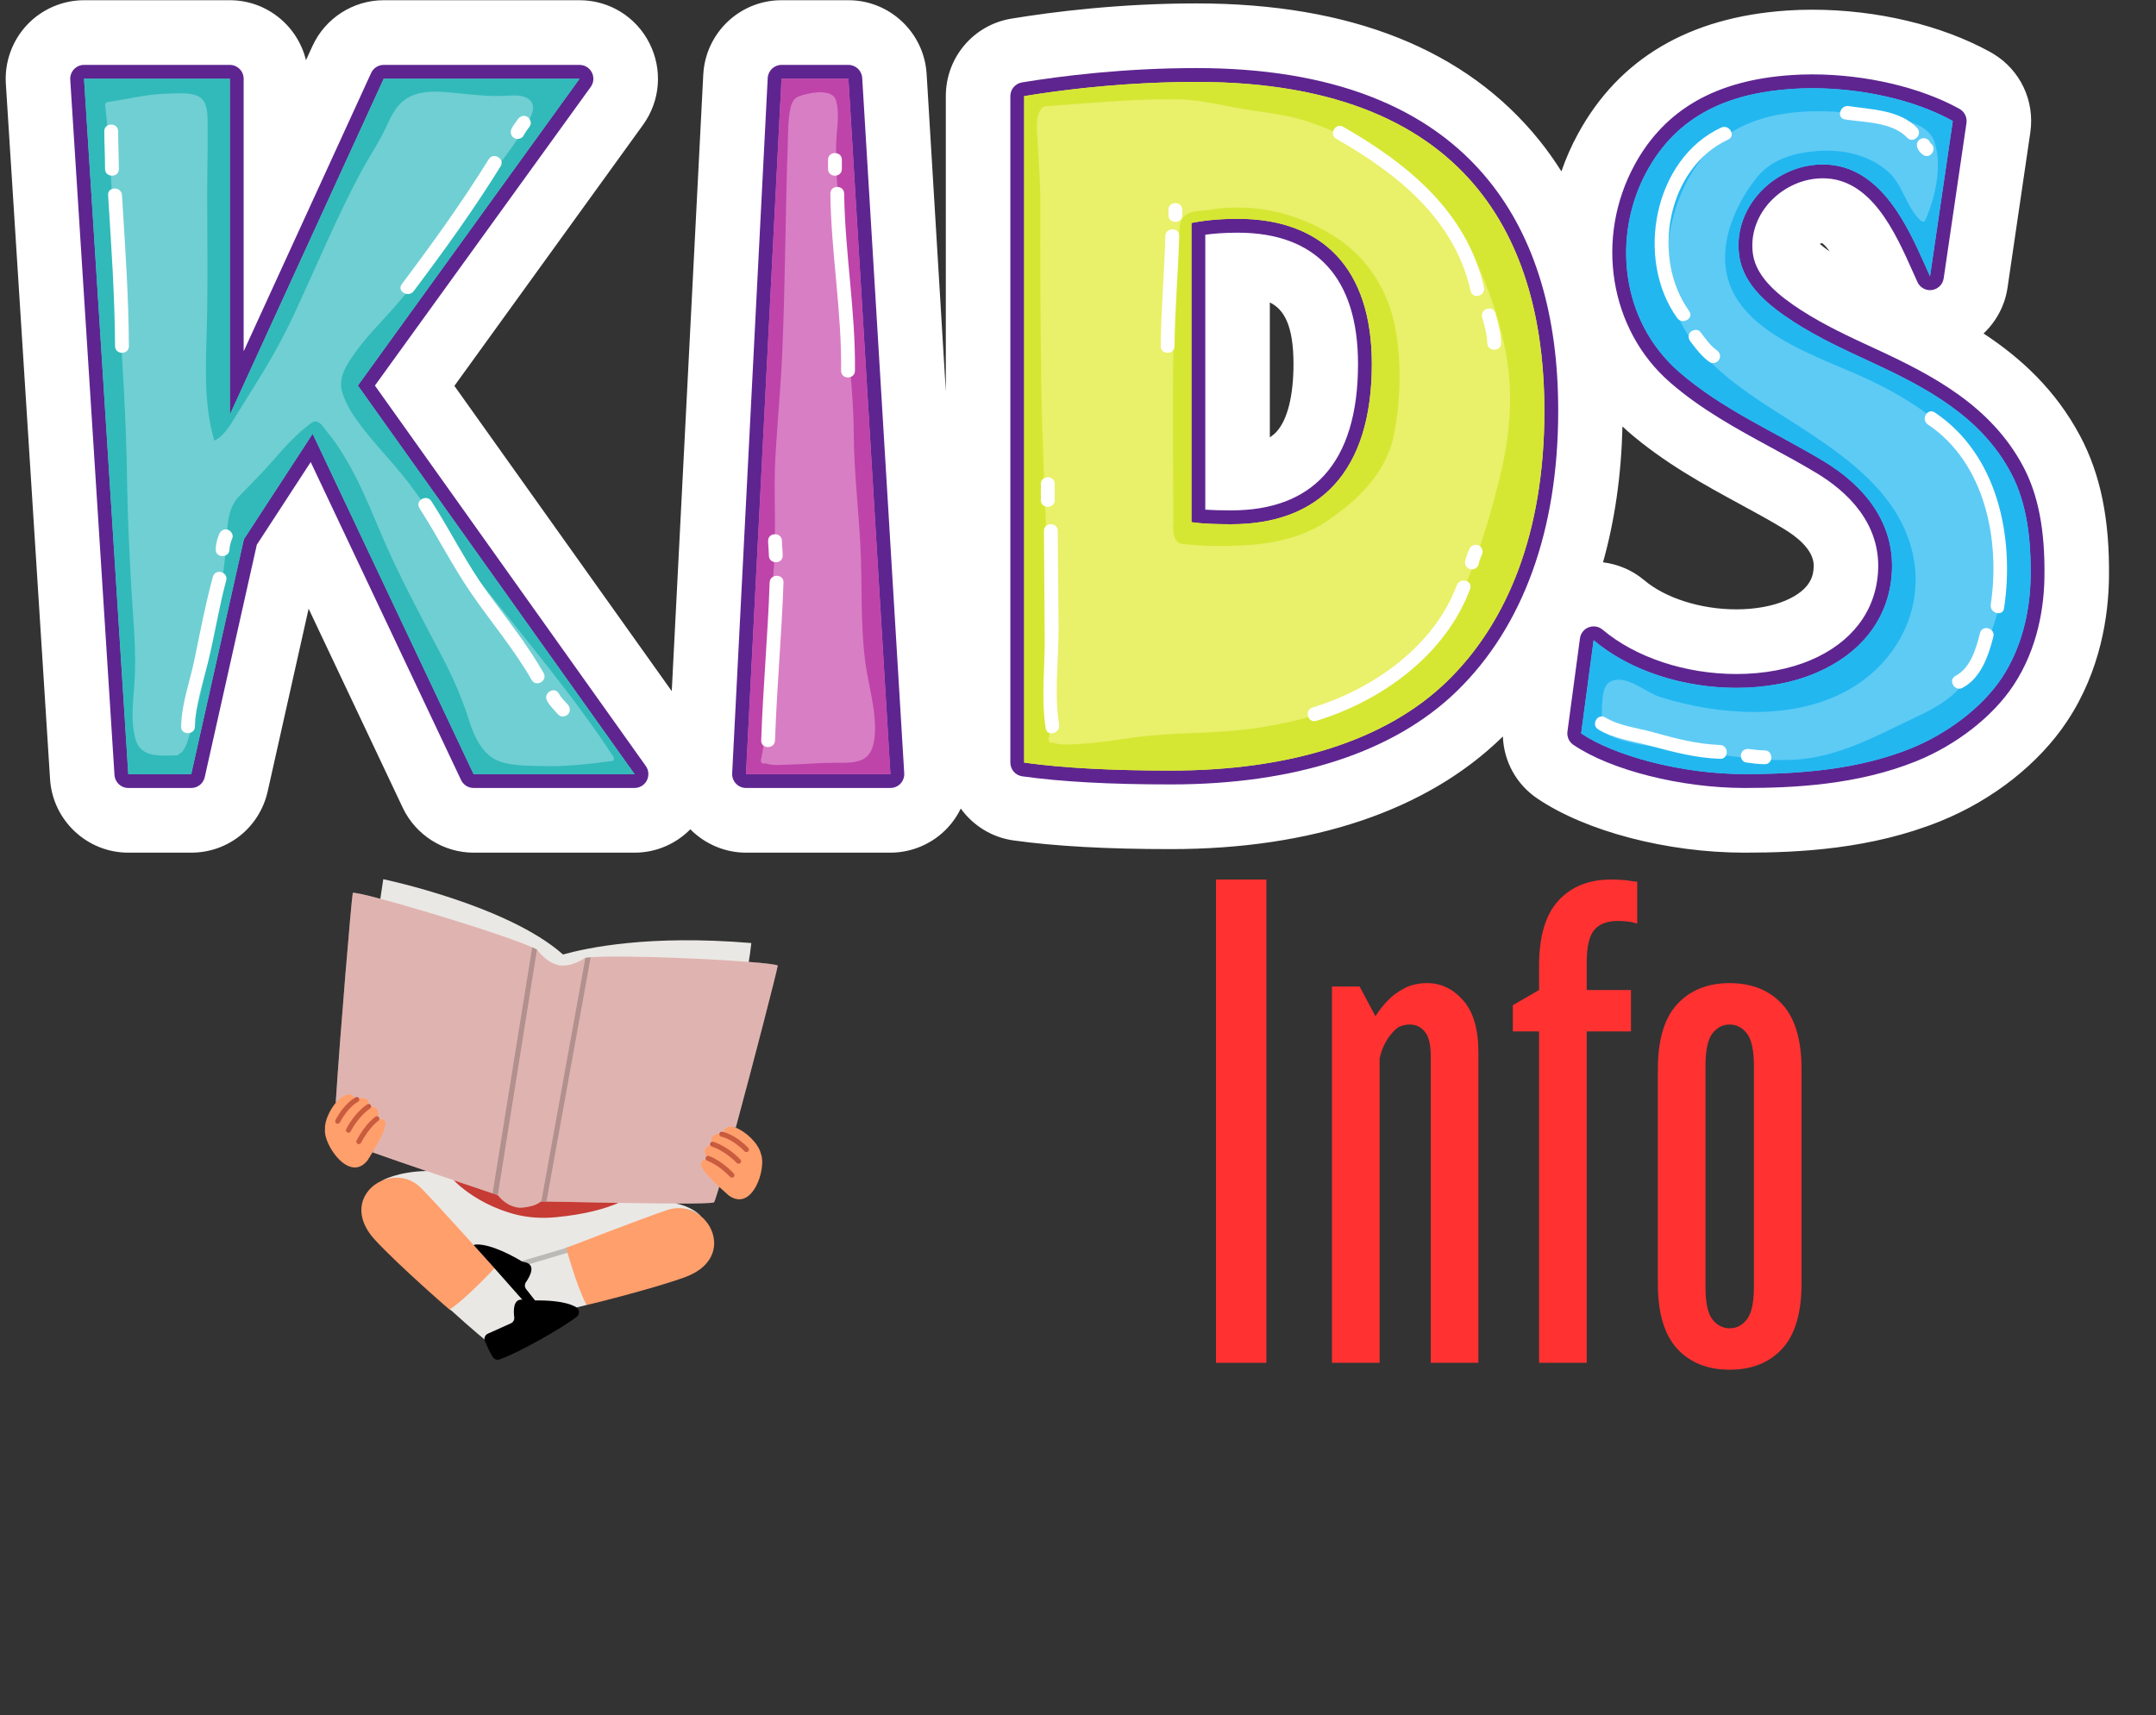 <svg xmlns="http://www.w3.org/2000/svg" xmlns:xlink="http://www.w3.org/1999/xlink" width="411" viewBox="0 0 308.25 245.25" height="327" preserveAspectRatio="xMidYMid meet"><rect x="0" y="0" width="308.25" height="245.25" fill="#333333" stroke="none"/><defs><g></g><clipPath id="a85518e22a"><path d="M 0.098 0 L 302 0 L 302 121.879 L 0.098 121.879 Z M 0.098 0 " clip-rule="nonzero"></path></clipPath><clipPath id="d5b9289955"><path d="M 46.172 155 L 109 155 L 109 189 L 46.172 189 Z M 46.172 155 " clip-rule="nonzero"></path></clipPath><clipPath id="bf0395e168"><path d="M 48 125.723 L 111.223 125.723 L 111.223 193 L 48 193 Z M 48 125.723 " clip-rule="nonzero"></path></clipPath><clipPath id="69be0fb4d3"><path d="M 67 177 L 83 177 L 83 194.512 L 67 194.512 Z M 67 177 " clip-rule="nonzero"></path></clipPath><clipPath id="1216295afc"><path d="M 48 127 L 111.223 127 L 111.223 173 L 48 173 Z M 48 127 " clip-rule="nonzero"></path></clipPath></defs><g clip-path="url(#a85518e22a)"><path fill="#ffffff" d="M 181.551 43.25 C 183.617 44.254 184.934 46.613 184.934 52.059 C 184.934 56.59 184.074 60.023 182.512 61.734 C 182.238 62.035 181.918 62.301 181.551 62.531 L 181.551 43.25 M 231.969 60.98 C 232.211 61.207 232.457 61.438 232.707 61.66 C 237.91 66.188 243.691 69.332 248.793 72.105 C 250.875 73.238 253.027 74.406 254.984 75.594 C 259.48 78.309 259.34 80.488 259.301 81.207 C 259.246 82.039 259.109 84.246 255.289 85.875 C 253.391 86.688 250.895 87.137 248.258 87.137 C 243.168 87.137 238.113 85.535 235.07 82.961 C 233.395 81.551 231.34 80.672 229.188 80.41 C 230.871 74.438 231.805 67.934 231.969 60.98 M 260.496 34.758 C 260.836 34.977 261.211 35.41 261.598 35.965 C 260.957 35.516 260.5 35.156 260.184 34.883 C 260.301 34.816 260.414 34.777 260.496 34.758 M 7.156 111.41 C 7.527 117.309 12.441 121.93 18.34 121.93 L 27.34 121.93 C 32.621 121.93 37.113 118.32 38.273 113.156 L 44.125 87.043 L 57.582 115.504 C 59.426 119.406 63.402 121.93 67.711 121.93 L 90.723 121.93 C 93.781 121.93 96.625 120.695 98.699 118.586 C 100.789 120.707 103.676 121.93 106.656 121.93 L 127.305 121.93 C 130.383 121.93 133.355 120.641 135.465 118.395 C 136.242 117.57 136.875 116.633 137.367 115.625 C 139.109 118.031 141.781 119.742 144.883 120.176 C 150.883 121.012 158.246 121.422 167.395 121.422 C 187.629 121.422 203.992 115.906 214.719 105.461 L 214.871 105.309 C 215 108.855 216.777 112.145 219.789 114.18 C 226.738 118.887 238.371 121.93 249.422 121.93 C 257.277 121.93 267.559 121.418 277.422 117.43 C 284.922 114.398 291.523 109.195 295.527 103.156 C 300.359 95.887 301.453 87.977 301.527 82.625 C 301.641 74.285 300.324 67.832 297.391 62.324 C 293.895 55.762 288.934 51.191 283.594 47.688 C 285.402 45.984 286.652 43.695 287.023 41.137 L 290.281 18.938 C 290.938 14.441 288.867 10.039 284.992 7.695 C 284.844 7.605 284.699 7.52 284.551 7.438 C 277.574 3.586 268.301 1.387 259.086 1.387 C 257.863 1.387 256.645 1.426 255.469 1.508 C 241.531 2.453 231.496 8.363 225.637 19.082 C 224.672 20.84 223.879 22.656 223.238 24.508 C 222.266 22.965 221.219 21.48 220.082 20.07 C 209.613 7.074 193.113 0.488 171.055 0.488 C 160.16 0.488 150.668 1.668 144.625 2.66 C 139.18 3.551 135.227 8.215 135.227 13.742 L 135.227 55.984 L 132.484 10.586 C 132.129 4.668 127.219 0.031 121.301 0.031 L 111.734 0.031 C 105.766 0.031 100.852 4.715 100.547 10.691 L 96.043 98.832 L 64.965 55.18 L 91.938 17.852 C 94.418 14.418 94.766 9.934 92.84 6.156 C 90.918 2.379 87.094 0.031 82.859 0.031 L 54.859 0.031 C 50.492 0.031 46.496 2.602 44.676 6.578 L 43.746 8.605 C 42.555 3.691 38.125 0.031 32.859 0.031 L 12.016 0.031 C 8.934 0.031 5.957 1.324 3.848 3.578 C 1.738 5.832 0.637 8.895 0.836 11.98 L 7.156 111.41 " fill-opacity="1" fill-rule="nonzero"></path></g><path fill="#70cfd3" d="M 67.711 111.688 C 67.324 111.688 66.98 111.465 66.816 111.117 L 44.562 64.051 L 35.793 77.504 L 28.309 110.914 C 28.207 111.367 27.805 111.688 27.34 111.688 L 18.34 111.688 C 17.816 111.688 17.383 111.281 17.352 110.758 L 11.031 11.328 C 11.016 11.055 11.109 10.785 11.297 10.586 C 11.484 10.387 11.742 10.273 12.016 10.273 L 32.859 10.273 C 33.406 10.273 33.848 10.715 33.848 11.262 L 33.848 54.773 L 53.961 10.848 C 54.121 10.5 54.473 10.273 54.859 10.273 L 82.859 10.273 C 83.234 10.273 83.574 10.48 83.742 10.812 C 83.91 11.145 83.879 11.543 83.66 11.844 L 52.387 55.137 L 91.531 110.121 C 91.746 110.422 91.773 110.82 91.605 111.152 C 91.434 111.48 91.094 111.688 90.723 111.688 L 67.711 111.688 " fill-opacity="1" fill-rule="nonzero"></path><path fill="#5e2590" d="M 82.859 9.281 L 54.859 9.281 C 54.086 9.281 53.383 9.73 53.062 10.434 L 34.836 50.238 L 34.836 11.262 C 34.836 10.168 33.949 9.281 32.859 9.281 L 12.016 9.281 C 11.473 9.281 10.949 9.508 10.574 9.906 C 10.203 10.309 10.008 10.844 10.043 11.391 L 16.367 110.82 C 16.434 111.863 17.293 112.68 18.34 112.68 L 27.34 112.68 C 28.266 112.68 29.07 112.035 29.273 111.129 L 36.719 77.895 L 44.422 66.074 L 65.922 111.547 C 66.25 112.234 66.945 112.68 67.711 112.68 L 90.723 112.68 C 91.465 112.68 92.145 112.262 92.48 111.605 C 92.82 110.941 92.766 110.148 92.336 109.543 L 53.602 55.137 L 84.461 12.426 C 84.898 11.82 84.961 11.027 84.621 10.363 C 84.285 9.699 83.605 9.281 82.859 9.281 M 82.859 11.262 L 51.164 55.133 L 90.723 110.695 L 67.711 110.695 L 44.699 62.027 L 34.867 77.113 L 27.34 110.695 L 18.34 110.695 L 12.016 11.262 L 32.859 11.262 L 32.859 59.309 L 54.859 11.262 L 82.859 11.262 " fill-opacity="1" fill-rule="nonzero"></path><path fill="#31bab9" d="M 90.723 110.695 L 67.711 110.695 L 44.699 62.027 L 34.867 77.113 L 27.34 110.695 L 18.34 110.695 L 12.016 11.262 L 32.859 11.262 L 32.859 59.309 L 54.859 11.262 L 82.859 11.262 L 51.164 55.133 L 90.723 110.695 M 45.098 60.266 C 45.809 60.266 46.348 61.262 46.844 61.852 C 47.805 62.992 48.617 64.258 49.383 65.531 C 51.898 69.695 53.539 74.305 55.535 78.719 C 57.934 84.031 60.738 89.152 63.422 94.32 C 64.855 97.082 66.012 99.766 66.965 102.723 C 67.59 104.688 68.359 106.723 69.984 108.07 C 71.785 109.57 74.93 109.461 77.117 109.543 C 77.578 109.562 78.035 109.57 78.492 109.57 C 81.512 109.57 84.531 109.227 87.508 108.82 C 87.746 108.789 87.855 108.453 87.734 108.27 C 81.688 99.004 74.434 90.637 67.648 81.93 C 64.371 77.723 61.574 73.18 58.352 68.957 C 56.137 66.059 53.516 63.496 51.352 60.551 C 50.348 59.184 49.418 57.711 48.926 56.074 C 48.246 53.832 49.828 51.727 51.09 50.004 C 52.57 47.973 54.379 46.188 56.039 44.309 C 57.953 42.145 59.789 39.891 61.555 37.605 C 63.066 35.645 64.441 33.598 65.664 31.441 C 67.145 28.828 69.031 26.488 70.883 24.129 C 72.375 22.227 73.812 20.289 75.055 18.211 C 75.547 17.387 76.691 15.641 76 14.613 C 75.457 13.809 74.469 13.648 73.496 13.648 C 73.027 13.648 72.562 13.688 72.156 13.707 C 71.793 13.723 71.434 13.73 71.074 13.73 C 68.668 13.73 66.32 13.387 63.902 13.184 C 63.336 13.137 62.762 13.102 62.203 13.102 C 60.164 13.102 58.238 13.535 56.852 15.246 C 55.973 16.336 55.445 17.715 54.82 18.957 C 53.934 20.715 52.832 22.371 51.883 24.102 C 48.16 30.922 45.227 38.141 41.938 45.172 C 40.285 48.703 38.359 52.066 36.285 55.352 C 35.438 56.695 34.605 58.039 33.785 59.391 C 33.008 60.672 32.059 62.328 30.641 63.012 C 29.09 57.754 29.43 52.16 29.574 46.742 C 29.738 40.402 29.621 34.051 29.621 27.715 C 29.621 24.598 29.727 21.477 29.684 18.359 C 29.664 17.098 29.844 14.988 28.762 14.039 C 28.086 13.453 26.871 13.34 25.762 13.34 C 25.129 13.34 24.535 13.375 24.09 13.383 C 21.137 13.414 18.215 14.188 15.305 14.609 C 15.156 14.633 15.012 14.824 15.027 14.973 C 16.062 23.895 16.09 32.895 16.789 41.84 C 17.504 51.047 18.055 60.195 18.184 69.426 C 18.25 74.051 18.484 78.668 18.727 83.281 C 18.957 87.633 19.449 92.078 19.289 96.434 C 19.176 99.488 18.551 102.621 19.352 105.633 C 19.918 107.754 21.68 108.051 23.5 108.051 C 24.102 108.051 24.715 108.02 25.289 108.008 C 25.449 108.004 25.555 107.918 25.609 107.805 C 26.496 107.508 26.965 105.496 27.168 104.887 C 28.098 102.074 28.703 99.141 29.32 96.246 C 30.59 90.273 31.812 84.219 32.32 78.125 C 32.52 75.758 32.379 72.848 34.129 71.031 C 35.805 69.293 37.488 67.637 39.086 65.797 C 40.742 63.875 42.469 61.988 44.52 60.477 C 44.723 60.328 44.914 60.266 45.098 60.266 " fill-opacity="1" fill-rule="nonzero"></path><path fill="#442d81" d="M 90.723 110.695 L 67.711 110.695 L 44.699 62.027 L 34.867 77.113 L 27.34 110.695 L 18.34 110.695 L 27.34 110.695 L 34.867 77.113 L 44.699 62.027 L 67.711 110.695 L 90.723 110.695 M 32.859 59.309 L 32.859 11.262 L 12.016 11.262 L 32.859 11.262 L 32.859 59.309 M 32.859 59.309 L 54.859 11.262 L 82.859 11.262 L 54.859 11.262 L 32.859 59.309 " fill-opacity="1" fill-rule="nonzero"></path><path fill="#ffffff" d="M 18.426 49.492 C 18.391 42.285 17.887 35.102 17.438 27.91 C 17.359 26.641 15.379 26.633 15.457 27.91 C 15.906 35.102 16.41 42.285 16.449 49.492 C 16.453 50.77 18.43 50.773 18.426 49.492 " fill-opacity="1" fill-rule="nonzero"></path><path fill="#ffffff" d="M 16.996 24.164 C 16.988 22.367 16.895 20.57 16.887 18.773 C 16.883 17.496 14.906 17.492 14.91 18.773 C 14.918 20.57 15.016 22.367 15.02 24.164 C 15.023 25.441 17.004 25.445 16.996 24.164 " fill-opacity="1" fill-rule="nonzero"></path><path fill="#ffffff" d="M 59.152 41.625 C 63.512 35.828 67.75 29.957 71.57 23.785 C 72.242 22.699 70.527 21.703 69.863 22.785 C 66.043 28.957 61.805 34.828 57.449 40.625 C 56.68 41.645 58.395 42.633 59.152 41.625 " fill-opacity="1" fill-rule="nonzero"></path><path fill="#ffffff" d="M 74.859 19.383 C 75.109 18.91 75.426 18.488 75.742 18.059 C 76.066 17.625 75.812 16.957 75.387 16.703 C 74.883 16.406 74.355 16.629 74.035 17.059 C 73.715 17.484 73.402 17.91 73.152 18.379 C 72.906 18.859 73.027 19.453 73.508 19.734 C 73.957 20 74.613 19.859 74.859 19.383 " fill-opacity="1" fill-rule="nonzero"></path><path fill="#ffffff" d="M 27.871 103.891 C 27.941 100.781 28.961 97.852 29.703 94.863 C 30.68 90.934 31.281 86.93 32.34 83.012 C 32.676 81.773 30.766 81.25 30.434 82.484 C 29.371 86.402 28.617 90.363 27.797 94.336 C 27.129 97.555 25.969 100.566 25.895 103.891 C 25.867 105.168 27.844 105.164 27.871 103.891 " fill-opacity="1" fill-rule="nonzero"></path><path fill="#ffffff" d="M 32.812 78.559 C 32.828 78 33.016 77.473 33.219 76.953 C 33.414 76.453 33.008 75.867 32.527 75.734 C 31.969 75.582 31.512 75.926 31.316 76.426 C 31.043 77.117 30.855 77.82 30.84 78.559 C 30.805 79.84 32.785 79.84 32.812 78.559 " fill-opacity="1" fill-rule="nonzero"></path><path fill="#ffffff" d="M 59.973 72.676 C 62.535 76.648 64.656 80.887 67.336 84.789 C 70.203 88.973 73.48 92.812 76.012 97.23 C 76.645 98.34 78.355 97.34 77.719 96.23 C 75.418 92.219 72.562 88.613 69.832 84.898 C 66.758 80.711 64.488 76.031 61.68 71.676 C 60.992 70.605 59.281 71.598 59.973 72.676 " fill-opacity="1" fill-rule="nonzero"></path><path fill="#ffffff" d="M 78.211 100.203 C 78.609 100.957 79.246 101.527 79.789 102.164 C 80.141 102.578 80.832 102.523 81.188 102.164 C 81.594 101.762 81.535 101.176 81.188 100.766 C 80.754 100.254 80.234 99.805 79.918 99.203 C 79.32 98.074 77.613 99.074 78.211 100.203 " fill-opacity="1" fill-rule="nonzero"></path><path fill="#d87ec5" d="M 106.656 111.688 C 106.387 111.688 106.125 111.574 105.938 111.379 C 105.754 111.18 105.656 110.918 105.672 110.645 L 110.746 11.211 C 110.773 10.688 111.207 10.273 111.734 10.273 L 121.301 10.273 C 121.824 10.273 122.258 10.68 122.289 11.203 L 128.293 110.633 C 128.309 110.906 128.215 111.176 128.023 111.375 C 127.84 111.574 127.578 111.688 127.305 111.688 L 106.656 111.688 " fill-opacity="1" fill-rule="nonzero"></path><path fill="#5e2590" d="M 121.301 9.281 L 111.734 9.281 C 110.684 9.281 109.816 10.109 109.762 11.16 L 104.68 110.598 C 104.656 111.137 104.852 111.668 105.223 112.059 C 105.598 112.453 106.117 112.68 106.656 112.68 L 127.305 112.68 C 127.852 112.68 128.371 112.453 128.746 112.055 C 129.121 111.656 129.312 111.121 129.281 110.578 L 123.273 11.145 C 123.211 10.098 122.348 9.281 121.301 9.281 M 121.301 11.262 L 127.305 110.695 L 106.656 110.695 L 111.734 11.262 L 121.301 11.262 " fill-opacity="1" fill-rule="nonzero"></path><path fill="#be44a9" d="M 127.305 110.695 L 106.656 110.695 L 111.734 11.262 L 121.301 11.262 L 127.305 110.695 M 109.395 109.145 C 109.934 109.34 110.559 109.391 111.172 109.391 C 111.695 109.391 112.207 109.352 112.656 109.344 C 114.871 109.293 117.055 109.078 119.273 109.078 C 119.387 109.078 119.5 109.078 119.613 109.082 C 119.785 109.082 119.957 109.082 120.129 109.082 C 122.918 109.082 124.648 108.754 125.023 105.57 C 125.379 102.566 124.531 99.395 124 96.461 C 123.027 91.117 123.258 85.523 123.098 80.109 C 122.918 73.98 122.078 67.895 122.059 61.758 C 122.035 55.641 121.07 49.613 120.887 43.516 C 120.805 40.621 120.855 37.73 120.52 34.848 C 120.168 31.785 119.816 28.75 119.652 25.672 C 119.539 23.531 119.457 21.375 119.629 19.234 C 119.754 17.641 119.973 15.918 119.527 14.359 C 119.277 13.48 118.332 13.199 117.281 13.199 C 116.137 13.199 114.867 13.527 114.223 13.777 C 113.492 14.062 113.184 14.715 113.023 15.438 C 112.633 17.188 112.68 19.098 112.621 20.883 C 112.281 30.746 112.27 40.602 111.84 50.469 C 111.625 55.371 111.16 60.234 110.871 65.129 C 110.574 70.23 110.992 75.352 110.68 80.465 C 110.387 85.223 109.957 89.969 109.82 94.734 C 109.691 99.312 109.754 103.918 108.855 108.43 C 108.801 108.516 108.781 108.621 108.801 108.723 L 108.801 108.742 C 108.742 109.027 108.973 109.207 109.191 109.207 C 109.266 109.207 109.336 109.191 109.395 109.145 " fill-opacity="1" fill-rule="nonzero"></path><path fill="#572691" d="M 127.305 110.695 L 106.656 110.695 L 127.305 110.695 M 127.305 110.695 L 121.301 11.262 L 111.734 11.262 L 106.656 110.695 L 111.734 11.262 L 121.301 11.262 L 127.305 110.695 " fill-opacity="1" fill-rule="nonzero"></path><path fill="#ffffff" d="M 110.809 105.871 C 111.062 98.34 111.758 90.832 112.02 83.297 C 112.062 82.02 110.082 82.02 110.039 83.297 C 109.781 90.832 109.086 98.34 108.832 105.871 C 108.785 107.148 110.766 107.145 110.809 105.871 " fill-opacity="1" fill-rule="nonzero"></path><path fill="#ffffff" d="M 111.906 79.441 C 111.898 78.742 111.805 78.051 111.797 77.352 C 111.785 76.074 109.809 76.074 109.82 77.352 C 109.828 78.051 109.922 78.742 109.93 79.441 C 109.945 80.723 111.922 80.723 111.906 79.441 " fill-opacity="1" fill-rule="nonzero"></path><path fill="#ffffff" d="M 122.234 53.016 C 122.336 44.539 120.805 36.164 120.695 27.691 C 120.68 26.414 118.703 26.41 118.719 27.691 C 118.824 36.164 120.359 44.539 120.254 53.016 C 120.238 54.293 122.219 54.293 122.234 53.016 " fill-opacity="1" fill-rule="nonzero"></path><path fill="#ffffff" d="M 120.363 24.164 C 120.363 23.727 120.363 23.285 120.363 22.848 C 120.363 21.57 118.387 21.57 118.387 22.848 C 118.387 23.285 118.387 23.727 118.387 24.164 C 118.387 25.441 120.363 25.441 120.363 24.164 " fill-opacity="1" fill-rule="nonzero"></path><path fill="#e9f069" d="M 171.332 73.793 C 172.508 73.91 174.055 73.973 175.855 73.973 L 176.043 73.977 C 188.543 73.977 195.145 66.398 195.145 52.059 C 195.145 39.121 188.859 32.281 176.957 32.281 C 174.543 32.281 172.652 32.488 171.332 32.703 L 171.332 73.793 M 167.395 111.18 C 158.723 111.18 151.82 110.805 146.297 110.035 C 145.805 109.965 145.445 109.547 145.445 109.051 L 145.445 13.742 C 145.445 13.258 145.793 12.844 146.273 12.766 C 151.941 11.836 160.844 10.727 171.055 10.727 C 212.988 10.727 221.793 36.801 221.793 58.676 L 221.793 58.801 C 221.793 75.496 216.883 89.09 207.602 98.117 C 198.82 106.664 184.918 111.18 167.395 111.18 " fill-opacity="1" fill-rule="nonzero"></path><path fill="#5e2590" d="M 172.324 33.562 C 173.52 33.402 175.07 33.273 176.957 33.273 C 188.211 33.273 194.16 39.766 194.16 52.059 C 194.16 59.102 192.531 64.457 189.324 67.973 C 186.297 71.297 181.824 72.984 176.043 72.984 L 175.867 72.984 C 174.516 72.984 173.32 72.949 172.324 72.883 L 172.324 33.562 M 171.055 9.734 C 160.777 9.734 151.816 10.852 146.113 11.785 C 145.156 11.945 144.453 12.773 144.453 13.742 L 144.453 109.051 C 144.453 110.039 145.18 110.879 146.156 111.012 C 151.727 111.793 158.672 112.172 167.395 112.172 C 185.184 112.172 199.324 107.559 208.293 98.828 C 217.773 89.609 222.781 75.77 222.781 58.801 L 222.781 58.676 C 222.781 45.051 219.461 34.016 212.902 25.883 C 204.273 15.168 190.191 9.734 171.055 9.734 M 176.043 74.965 C 188.566 74.965 196.137 67.523 196.137 52.059 C 196.137 38.363 189.082 31.289 176.957 31.289 C 174.016 31.289 171.812 31.586 170.344 31.879 L 170.344 74.672 C 171.812 74.891 173.871 74.965 175.855 74.965 L 176.043 74.965 M 171.055 11.715 C 212.219 11.715 220.805 37.156 220.805 58.676 L 220.805 58.801 C 220.805 76.398 215.371 89.18 206.914 97.406 C 198.203 105.887 184.438 110.191 167.395 110.191 C 158.805 110.191 151.863 109.812 146.43 109.051 L 146.43 13.742 C 153.375 12.602 161.961 11.715 171.055 11.715 " fill-opacity="1" fill-rule="nonzero"></path><path fill="#d5e733" d="M 174.645 78.07 C 174.172 78.07 173.695 78.062 173.227 78.055 C 171.859 78.035 170.492 77.93 169.129 77.797 C 167.895 77.676 167.746 76.434 167.711 75.211 L 167.758 75.039 C 167.754 62.824 167.441 50.562 168.234 38.367 C 168.324 36.984 168.438 35.602 168.566 34.219 C 168.672 33.078 168.438 31.578 169.465 30.781 C 170.402 30.062 171.859 30.207 172.961 30.008 C 174.309 29.762 175.672 29.684 177.047 29.68 C 177.062 29.68 177.082 29.68 177.098 29.68 C 181.949 29.68 186.781 31.227 190.848 33.84 C 195.449 36.797 198.391 41.371 199.441 46.703 C 200.41 51.613 200.27 57.348 199.27 62.242 C 198.164 67.66 194.148 71.523 189.719 74.508 C 185.273 77.508 179.887 78.07 174.645 78.07 M 174.945 74.957 C 175.25 74.965 175.555 74.965 175.855 74.965 C 175.918 74.965 175.977 74.965 176.043 74.965 C 181.84 74.965 186.574 73.371 189.988 70.125 C 190 70.109 190.016 70.102 190.027 70.09 C 190.027 70.086 190.031 70.086 190.031 70.082 C 190.055 70.059 190.082 70.035 190.109 70.012 C 190.117 70 190.129 69.988 190.141 69.98 C 193.828 66.379 195.934 60.809 196.121 53.184 C 196.133 52.812 196.137 52.438 196.137 52.059 C 196.137 38.363 189.082 31.289 176.957 31.289 C 174.016 31.289 171.812 31.586 170.344 31.879 L 170.344 74.672 C 171.59 74.859 173.258 74.938 174.945 74.957 " fill-opacity="1" fill-rule="nonzero"></path><path fill="#5d2c59" d="M 174.945 74.957 C 173.258 74.938 171.59 74.859 170.344 74.672 L 170.344 31.879 C 171.812 31.586 174.016 31.289 176.957 31.289 C 189.082 31.289 196.137 38.363 196.137 52.059 C 196.137 38.363 189.082 31.289 176.957 31.289 C 174.016 31.289 171.812 31.586 170.344 31.879 L 170.344 74.672 C 171.59 74.859 173.258 74.938 174.945 74.957 M 189.988 70.125 C 190 70.113 190.016 70.102 190.027 70.09 C 190.016 70.102 190 70.109 189.988 70.125 M 190.031 70.082 C 190.055 70.059 190.082 70.035 190.109 70.012 C 190.082 70.035 190.055 70.059 190.031 70.082 M 190.141 69.98 C 193.824 66.379 195.934 60.809 196.121 53.184 C 195.934 60.809 193.828 66.379 190.141 69.98 " fill-opacity="1" fill-rule="nonzero"></path><path fill="#d5e733" d="M 167.395 110.191 C 159.094 110.191 152.324 109.836 146.977 109.125 C 146.797 109.102 146.613 109.078 146.43 109.051 L 146.43 13.742 C 152.113 12.812 158.898 12.047 166.16 11.805 C 167.77 11.746 169.402 11.715 171.055 11.715 C 212.219 11.715 220.805 37.156 220.805 58.676 L 220.805 58.801 C 220.805 58.82 220.805 58.836 220.805 58.852 C 220.797 76.094 215.566 88.711 207.383 96.941 C 207.23 97.102 207.07 97.254 206.914 97.406 C 206.855 97.461 206.797 97.523 206.734 97.582 C 198.016 105.945 184.324 110.191 167.395 110.191 M 150.504 106.18 C 151.098 106.406 151.762 106.469 152.43 106.469 C 153.027 106.469 153.625 106.418 154.176 106.395 C 156.918 106.273 159.57 105.801 162.285 105.438 C 167.848 104.688 173.52 104.965 179.102 104.184 C 187.98 102.938 196.461 100.145 202.93 93.664 C 205.734 90.852 207.961 87.406 209.496 83.746 C 211.641 78.625 213.273 73.117 214.562 67.723 C 215.816 62.461 216.32 57.051 215.504 51.68 C 214.715 46.469 212.883 41.16 210.59 36.43 C 208.172 31.441 204.258 27.32 200.117 23.707 C 198.199 22.031 195.781 20.961 193.465 19.973 C 191.016 18.934 188.555 17.82 185.996 17.082 C 183.203 16.281 180.289 16.031 177.434 15.535 C 174.48 15.016 171.602 14.27 168.594 14.211 C 168.062 14.199 167.531 14.199 167.004 14.199 C 161.09 14.199 155.27 14.801 149.367 15.203 C 149.234 15.211 149.145 15.273 149.09 15.355 L 148.992 15.422 C 147.93 16.543 148.277 18.898 148.348 20.277 C 148.5 23.203 148.75 26.066 148.734 29.008 C 148.691 37.586 148.762 46.152 148.867 54.727 C 148.969 63.332 149.484 71.91 149.691 80.508 C 149.789 84.68 149.781 88.855 149.941 93.027 C 150.098 97.145 150.379 101.246 150.02 105.359 C 149.859 105.496 149.812 105.75 149.984 105.91 C 149.984 106.121 150.145 106.227 150.316 106.227 C 150.379 106.227 150.445 106.211 150.504 106.18 " fill-opacity="1" fill-rule="nonzero"></path><path fill="#5d2c59" d="M 146.977 109.125 C 146.797 109.102 146.613 109.078 146.43 109.051 C 146.613 109.078 146.797 109.102 146.977 109.125 M 206.734 97.582 C 206.797 97.523 206.855 97.461 206.914 97.406 C 207.07 97.254 207.23 97.102 207.383 96.941 C 207.23 97.102 207.07 97.254 206.914 97.406 C 206.855 97.461 206.797 97.523 206.734 97.582 M 220.805 58.852 C 220.805 58.836 220.805 58.82 220.805 58.801 L 220.805 58.676 L 220.805 58.801 C 220.805 58.82 220.805 58.836 220.805 58.852 M 146.43 13.742 C 152.113 12.812 158.898 12.047 166.16 11.805 C 158.898 12.047 152.113 12.812 146.43 13.742 " fill-opacity="1" fill-rule="nonzero"></path><path fill="#ffffff" d="M 151.418 103.621 C 150.707 99.121 151.348 94.535 151.344 90 C 151.332 85.305 151.242 80.613 151.234 75.918 C 151.23 74.641 149.254 74.641 149.258 75.918 C 149.27 81.133 149.355 86.344 149.367 91.555 C 149.375 95.789 148.848 99.938 149.512 104.152 C 149.711 105.41 151.613 104.875 151.418 103.621 " fill-opacity="1" fill-rule="nonzero"></path><path fill="#ffffff" d="M 150.797 71.516 C 150.797 70.742 150.797 69.973 150.797 69.203 C 150.797 67.926 148.816 67.926 148.816 69.203 C 148.816 69.973 148.816 70.742 148.816 71.516 C 148.816 72.793 150.797 72.793 150.797 71.516 " fill-opacity="1" fill-rule="nonzero"></path><path fill="#ffffff" d="M 191.051 19.848 C 199.773 24.84 207.945 31.312 210.258 41.605 C 210.539 42.855 212.445 42.324 212.164 41.082 C 209.742 30.301 201.203 23.375 192.047 18.137 C 190.941 17.5 189.945 19.215 191.051 19.848 " fill-opacity="1" fill-rule="nonzero"></path><path fill="#ffffff" d="M 211.906 45.352 C 212.223 46.578 212.613 47.773 212.637 49.051 C 212.668 50.328 214.645 50.332 214.617 49.051 C 214.59 47.594 214.172 46.227 213.812 44.824 C 213.496 43.586 211.59 44.113 211.906 45.352 " fill-opacity="1" fill-rule="nonzero"></path><path fill="#ffffff" d="M 188.188 103.082 C 197.539 100.234 206.656 93.676 210.188 84.219 C 210.637 83.023 208.723 82.508 208.281 83.695 C 205.008 92.457 196.281 98.543 187.66 101.172 C 186.445 101.539 186.961 103.453 188.188 103.082 " fill-opacity="1" fill-rule="nonzero"></path><path fill="#ffffff" d="M 211.395 80.699 C 211.496 80.242 211.641 79.812 211.848 79.391 C 212.082 78.906 211.98 78.324 211.492 78.039 C 211.051 77.781 210.375 77.906 210.141 78.395 C 209.859 78.961 209.625 79.551 209.488 80.172 C 209.375 80.699 209.641 81.242 210.18 81.391 C 210.68 81.527 211.281 81.227 211.395 80.699 " fill-opacity="1" fill-rule="nonzero"></path><path fill="#ffffff" d="M 167.93 49.492 C 167.973 44.234 168.449 39 168.594 33.75 C 168.625 32.469 166.648 32.469 166.613 33.75 C 166.473 39 165.996 44.234 165.953 49.492 C 165.945 50.773 167.918 50.77 167.93 49.492 " fill-opacity="1" fill-rule="nonzero"></path><path fill="#ffffff" d="M 169.031 30.773 C 169.031 30.516 169.031 30.258 169.031 30 C 169.031 28.723 167.055 28.723 167.055 30 C 167.055 30.258 167.055 30.516 167.055 30.773 C 167.055 32.051 169.031 32.051 169.031 30.773 " fill-opacity="1" fill-rule="nonzero"></path><path fill="#5ecbf5" d="M 249.422 111.688 C 240.691 111.688 230.637 109.168 225.508 105.695 C 225.199 105.484 225.035 105.117 225.082 104.742 L 226.867 91.422 C 226.914 91.062 227.156 90.758 227.492 90.629 C 227.605 90.582 227.73 90.559 227.848 90.559 C 228.078 90.559 228.305 90.641 228.484 90.793 C 233.367 94.914 240.754 97.375 248.258 97.375 C 252.301 97.375 256.117 96.656 259.293 95.297 C 265.492 92.648 269.117 87.871 269.492 81.848 C 269.965 74.324 264.73 69.523 260.258 66.82 C 258.102 65.52 255.848 64.293 253.668 63.105 C 248.797 60.457 243.766 57.723 239.41 53.93 C 231.102 46.688 229.074 34.102 234.598 24 C 238.789 16.34 245.637 12.434 256.16 11.723 C 257.109 11.66 258.094 11.625 259.086 11.625 C 266.523 11.625 274.188 13.41 279.598 16.395 L 279.68 16.441 C 280.012 16.652 280.234 17.062 280.172 17.449 L 276.918 39.652 C 276.855 40.086 276.516 40.426 276.078 40.488 L 275.938 40.5 C 275.555 40.5 275.203 40.277 275.039 39.922 C 274.828 39.461 274.609 38.965 274.375 38.445 C 271.902 32.895 268.16 24.508 260.613 24.508 C 260.281 24.508 259.934 24.523 259.586 24.559 C 256.531 24.844 253.676 26.418 251.75 28.883 C 250 31.125 249.254 33.84 249.656 36.523 C 250.23 40.371 253.863 43.168 256.961 45.172 C 260.359 47.371 263.938 49.027 267.727 50.777 L 267.953 50.883 C 275.852 54.539 283.934 58.805 288.375 67.145 C 290.469 71.07 291.398 75.945 291.312 82.488 C 291.258 86.461 290.473 92.289 287.023 97.484 C 284.172 101.781 279.152 105.688 273.602 107.93 C 265.371 111.262 256.355 111.688 249.422 111.688 " fill-opacity="1" fill-rule="nonzero"></path><path fill="#5e2590" d="M 259.086 10.637 C 258.07 10.637 257.066 10.668 256.09 10.738 C 245.352 11.461 238.039 15.645 233.73 23.523 C 227.984 34.035 230.102 47.133 238.762 54.676 C 243.199 58.543 248.281 61.305 253.195 63.977 C 255.367 65.156 257.613 66.379 259.75 67.668 C 263.984 70.23 268.945 74.758 268.508 81.785 C 268.156 87.418 264.746 91.891 258.906 94.383 C 255.848 95.695 252.164 96.383 248.258 96.383 C 240.98 96.383 233.828 94.008 229.121 90.035 C 228.762 89.73 228.309 89.57 227.848 89.57 C 227.605 89.57 227.367 89.613 227.137 89.703 C 226.465 89.965 225.988 90.57 225.891 91.285 L 224.102 104.613 C 224.004 105.355 224.332 106.094 224.957 106.516 C 230.312 110.145 240.371 112.68 249.422 112.68 C 256.445 112.68 265.582 112.242 273.969 108.852 C 279.699 106.535 284.891 102.488 287.848 98.035 C 291.43 92.641 292.246 86.609 292.301 82.5 C 292.395 75.785 291.418 70.758 289.25 66.68 C 284.66 58.066 276.418 53.711 268.371 49.984 L 268.141 49.879 C 264.387 48.145 260.836 46.504 257.492 44.34 C 254.574 42.449 251.148 39.832 250.629 36.375 C 250.273 33.965 250.945 31.52 252.531 29.496 C 254.262 27.277 256.938 25.801 259.676 25.543 C 259.992 25.516 260.309 25.496 260.613 25.496 C 267.52 25.496 270.961 33.215 273.477 38.848 C 273.707 39.371 273.93 39.871 274.145 40.336 C 274.469 41.047 275.176 41.492 275.938 41.492 C 276.035 41.492 276.125 41.484 276.219 41.469 C 277.086 41.348 277.77 40.668 277.895 39.797 L 281.152 17.594 C 281.266 16.789 280.887 16 280.188 15.59 L 280.094 15.535 C 274.527 12.465 266.68 10.637 259.086 10.637 M 259.086 12.617 C 265.832 12.617 273.453 14.133 279.121 17.262 L 279.195 17.305 L 275.941 39.508 C 273.355 33.875 269.531 23.516 260.613 23.516 C 260.25 23.516 259.875 23.535 259.496 23.57 C 253.09 24.168 247.684 30.039 248.676 36.668 C 249.312 40.902 253.066 43.832 256.426 46.004 C 259.953 48.289 263.734 50.023 267.539 51.785 C 275.469 55.453 283.219 59.57 287.504 67.613 C 289.895 72.098 290.391 77.461 290.324 82.473 C 290.258 87.492 289.012 92.703 286.203 96.938 C 283.27 101.355 278.117 105.035 273.227 107.012 C 265.746 110.039 257.422 110.695 249.422 110.695 C 240.336 110.695 230.734 108.039 226.062 104.875 L 227.848 91.551 C 233.172 96.051 240.898 98.363 248.258 98.363 C 252.336 98.363 256.301 97.656 259.68 96.211 C 265.812 93.586 270.055 88.719 270.48 81.91 C 270.93 74.758 266.535 69.453 260.77 65.973 C 253.801 61.766 246.273 58.59 240.059 53.18 C 231.605 45.816 230.488 33.582 235.465 24.477 C 239.863 16.434 247.148 13.328 256.227 12.711 C 257.156 12.652 258.113 12.617 259.086 12.617 " fill-opacity="1" fill-rule="nonzero"></path><path fill="#23b7f0" d="M 249.422 110.695 C 240.336 110.695 230.734 108.039 226.062 104.875 L 227.848 91.551 C 228.98 92.508 230.219 93.367 231.547 94.125 C 236.441 96.93 242.465 98.363 248.258 98.363 C 252.336 98.363 256.301 97.656 259.68 96.211 C 265.812 93.586 270.055 88.719 270.48 81.91 C 270.504 81.574 270.512 81.246 270.512 80.918 C 270.512 74.27 266.262 69.289 260.77 65.973 C 253.801 61.766 246.273 58.59 240.059 53.18 C 234.926 48.703 232.496 42.434 232.496 36.164 C 232.496 32.109 233.508 28.055 235.465 24.477 C 239.863 16.434 247.148 13.328 256.227 12.711 C 257.156 12.652 258.113 12.617 259.086 12.617 C 265.832 12.617 273.453 14.133 279.121 17.262 L 279.195 17.305 L 275.941 39.508 C 275.414 38.355 274.828 37.004 274.164 35.586 C 271.574 30.066 267.707 23.516 260.613 23.516 C 260.473 23.516 260.332 23.52 260.188 23.523 C 259.961 23.535 259.73 23.547 259.496 23.57 C 253.602 24.121 248.559 29.133 248.559 35.094 C 248.559 35.609 248.598 36.137 248.676 36.668 C 249.312 40.902 253.066 43.832 256.426 46.004 C 259.953 48.289 263.734 50.023 267.539 51.785 C 275.469 55.453 283.219 59.57 287.504 67.613 C 289.762 71.844 290.328 76.855 290.332 81.617 C 290.332 81.902 290.328 82.188 290.324 82.473 C 290.258 87.492 289.012 92.703 286.203 96.938 C 283.27 101.355 278.117 105.035 273.227 107.012 C 265.746 110.039 257.422 110.695 249.422 110.695 M 231.426 97.199 C 231.066 97.199 230.707 97.262 230.359 97.406 C 228.75 98.066 229.125 101.312 228.969 103.117 C 228.875 103.156 228.797 103.227 228.758 103.348 C 228.684 103.57 228.609 103.785 228.535 104.008 C 228.484 104.168 228.57 104.348 228.707 104.434 C 232.316 106.656 236.777 106.758 240.871 107.238 C 245.473 107.777 250.023 108.688 254.648 108.688 C 255.52 108.688 256.402 108.656 257.281 108.582 C 262.68 108.129 267.66 105.574 272.461 103.25 C 274.535 102.246 276.711 101.316 278.539 99.887 C 280.453 98.391 281.711 96.598 282.848 94.469 C 286.945 86.789 288.387 76.684 284.227 68.773 C 280.539 61.77 273.062 56.898 266.027 53.773 C 257.93 50.176 245.223 46.215 246.766 35.023 C 247.238 31.586 249.035 28.023 251.207 25.348 C 253.297 22.77 256.488 21.863 259.66 21.605 C 260.16 21.562 260.656 21.539 261.156 21.539 C 264.305 21.539 267.43 22.383 269.863 24.469 C 272.105 26.391 272.484 29.621 274.66 31.59 C 274.734 31.66 274.844 31.695 274.945 31.695 C 275.07 31.695 275.191 31.641 275.25 31.516 C 276.664 28.363 277.742 23.668 276.57 20.297 C 275.426 17.012 270.422 16.906 267.637 16.516 C 265.141 16.164 262.543 15.91 259.965 15.91 C 253.723 15.91 247.602 17.395 243.395 22.566 C 238.473 28.609 236.727 38.77 240.191 45.859 C 243.844 53.328 252.324 57.66 258.938 62.074 C 264.586 65.84 270.387 70.27 272.801 76.883 C 275.914 85.395 272.07 94.168 264.426 98.566 C 260.391 100.891 255.609 101.816 250.781 101.816 C 246.133 101.816 241.445 100.957 237.332 99.668 C 235.586 99.117 233.434 97.199 231.426 97.199 " fill-opacity="1" fill-rule="nonzero"></path><path fill="#402c91" d="M 249.422 110.695 C 240.336 110.695 230.734 108.039 226.062 104.875 C 230.734 108.039 240.336 110.695 249.422 110.695 C 257.422 110.695 265.746 110.039 273.227 107.012 C 278.117 105.035 283.27 101.355 286.203 96.938 C 289.012 92.703 290.258 87.492 290.324 82.473 C 290.328 82.188 290.332 81.902 290.332 81.617 C 290.332 81.902 290.328 82.188 290.324 82.473 C 290.258 87.492 289.012 92.703 286.203 96.938 C 283.27 101.355 278.117 105.035 273.227 107.012 C 265.746 110.039 257.422 110.695 249.422 110.695 M 248.258 98.363 C 242.465 98.363 236.441 96.93 231.547 94.125 C 236.441 96.93 242.465 98.363 248.258 98.363 C 252.336 98.363 256.301 97.656 259.68 96.211 C 256.301 97.656 252.336 98.363 248.258 98.363 M 270.512 80.918 C 270.512 74.27 266.262 69.289 260.77 65.973 C 253.801 61.766 246.273 58.59 240.059 53.18 C 234.926 48.703 232.496 42.434 232.496 36.164 C 232.496 42.434 234.926 48.703 240.059 53.18 C 246.273 58.59 253.801 61.766 260.77 65.973 C 266.262 69.289 270.512 74.27 270.512 80.918 M 275.941 39.508 C 275.414 38.355 274.828 37.004 274.164 35.586 C 274.828 37.004 275.414 38.355 275.941 39.508 L 279.195 17.305 L 275.941 39.508 M 248.559 35.094 C 248.559 29.133 253.602 24.121 259.496 23.57 C 259.73 23.547 259.961 23.535 260.188 23.523 C 259.961 23.535 259.73 23.547 259.496 23.57 C 253.602 24.121 248.559 29.133 248.559 35.094 " fill-opacity="1" fill-rule="nonzero"></path><path fill="#ffffff" d="M 246.082 18.246 C 236.398 22.73 233.75 37.094 239.797 45.48 C 240.535 46.504 242.254 45.516 241.504 44.477 C 236.047 36.906 238.305 24.02 247.082 19.957 C 248.238 19.422 247.234 17.715 246.082 18.246 " fill-opacity="1" fill-rule="nonzero"></path><path fill="#ffffff" d="M 241.711 48.871 C 242.535 49.938 243.316 51 244.438 51.781 C 244.883 52.09 245.531 51.863 245.789 51.426 C 246.078 50.93 245.875 50.375 245.434 50.07 C 244.48 49.406 243.809 48.379 243.109 47.469 C 242.777 47.043 242.055 47.125 241.711 47.469 C 241.297 47.891 241.383 48.445 241.711 48.871 " fill-opacity="1" fill-rule="nonzero"></path><path fill="#ffffff" d="M 263.785 17.082 C 266.637 17.516 270.562 17.449 272.688 19.695 C 273.566 20.621 274.965 19.215 274.086 18.289 C 271.637 15.711 267.594 15.672 264.312 15.172 C 263.066 14.984 262.531 16.891 263.785 17.082 " fill-opacity="1" fill-rule="nonzero"></path><path fill="#ffffff" d="M 274.184 21.254 C 274.371 21.633 274.613 21.93 274.977 22.16 C 276.059 22.844 277.051 21.125 275.973 20.449 C 276.07 20.508 275.895 20.266 275.891 20.254 C 275.645 19.77 274.98 19.637 274.535 19.895 C 274.051 20.184 273.938 20.773 274.184 21.254 " fill-opacity="1" fill-rule="nonzero"></path><path fill="#ffffff" d="M 275.633 60.699 C 283.82 66.191 286 77.219 284.625 86.449 C 284.441 87.695 286.348 88.234 286.531 86.973 C 288.047 76.809 285.629 65.023 276.629 58.988 C 275.57 58.273 274.578 59.992 275.633 60.699 " fill-opacity="1" fill-rule="nonzero"></path><path fill="#ffffff" d="M 280.59 98.359 C 283.23 96.957 284.305 93.773 284.996 91.047 C 285.309 89.809 283.402 89.281 283.09 90.523 C 282.527 92.734 281.754 95.496 279.59 96.648 C 278.461 97.246 279.461 98.957 280.59 98.359 " fill-opacity="1" fill-rule="nonzero"></path><path fill="#ffffff" d="M 228.512 104.305 C 230.754 105.641 233.293 105.938 235.773 106.605 C 239.145 107.512 242.418 108.391 245.922 108.512 C 247.199 108.559 247.199 106.578 245.922 106.531 C 242.594 106.414 239.484 105.578 236.301 104.695 C 234 104.055 231.594 103.84 229.508 102.594 C 228.41 101.938 227.414 103.648 228.512 104.305 " fill-opacity="1" fill-rule="nonzero"></path><path fill="#ffffff" d="M 249.617 109.027 C 250.504 109.156 251.395 109.273 252.297 109.281 C 253.57 109.297 253.57 107.316 252.297 107.301 C 251.574 107.297 250.859 107.219 250.145 107.117 C 249.609 107.043 249.082 107.238 248.922 107.809 C 248.797 108.277 249.082 108.953 249.617 109.027 " fill-opacity="1" fill-rule="nonzero"></path><g clip-path="url(#d5b9289955)"><path fill="#ff9f6c" d="M 78.137 180.469 L 80.949 178.449 C 80.949 178.449 90.781 173.941 94.617 172.652 C 96.184 172.125 98.461 172.777 99.641 173.508 C 100.035 173.75 100.391 174.043 100.707 174.379 C 102.863 176.668 102.938 180.773 97.996 182.609 C 93.438 184.305 83.051 186.855 83.859 186.609 L 79.77 185.836 Z M 72.227 184.461 L 72.289 181.348 C 72.289 181.348 63.965 172.621 61.141 169.719 C 59.48 168.016 56.488 167.844 54.539 168.863 C 51.805 170.082 50.191 173.551 53.586 177.27 C 56.867 180.867 64.941 187.891 64.336 187.305 L 68.324 188.484 Z M 104.188 170.949 C 103.723 170.539 103.23 170.09 102.828 169.723 C 99.828 167.926 98.707 165.875 100.723 165.488 C 99.723 164.52 100.223 163.348 101.355 163.473 C 100.344 162.25 101.996 161.336 102.852 161.648 C 102.957 160.527 104.211 160.883 105.191 161.258 C 106.605 161.797 108.434 163.477 108.785 164.977 C 109.641 167.008 107.598 173.406 104.188 170.949 Z M 46.461 161.492 C 46.395 160.312 47.129 158.758 47.996 157.711 C 49.043 156.445 50.328 154.648 50.891 156.039 C 51.621 155.496 53.605 155.426 52.984 156.887 C 54.031 156.445 55.805 157.512 55.125 158.727 C 57.277 158.512 55.711 161.578 53.258 164.781 C 53.059 165.105 52.781 165.559 52.566 165.91 C 49.996 169.238 46.215 163.684 46.461 161.492 Z M 46.461 161.492 " fill-opacity="1" fill-rule="nonzero"></path></g><g clip-path="url(#bf0395e168)"><path fill="#eae8e5" d="M 111.199 138.082 C 111.082 138.887 107.797 151.637 105.191 161.258 C 104.25 160.93 103.469 161.113 103.367 162.199 C 102.512 161.887 101.02 162.516 102.035 163.738 C 100.902 163.613 100.242 164.676 101.242 165.645 C 99.242 166.031 100.375 167.461 102.828 169.723 C 102.418 171.094 102.141 171.918 102.059 171.945 C 101.684 172.07 99.539 172.109 96.656 172.105 C 97.684 172.285 99.352 172.918 100.246 173.949 C 100.238 173.953 100.254 173.945 100.246 173.949 C 98.996 172.906 97.25 172.41 95.402 173.031 C 91.562 174.32 80.949 178.449 80.949 178.449 C 80.949 178.449 82.387 183.816 83.859 186.609 C 79.672 187.715 76.484 188.352 76.484 188.352 C 76.484 188.352 76.176 188.066 75.75 187.605 C 76.098 190.582 70.066 192.203 70.066 192.203 C 70.066 192.203 67.539 190.156 64.34 187.234 C 66.938 185.441 70.695 181.355 70.695 181.355 C 70.695 181.355 70.727 181.391 70.773 181.441 C 70.723 181.387 70.695 181.355 70.695 181.355 C 70.695 181.355 63.09 172.844 60.266 169.941 C 58.629 168.258 56.391 168.074 54.609 168.84 L 54.605 168.836 C 54.605 168.836 56.809 167.535 60.973 167.453 C 58.316 166.551 55.559 165.598 53.258 164.781 C 55.156 161.652 56.012 159.773 53.883 159.984 C 54.566 158.77 53.633 157.938 52.582 158.383 C 53.207 156.922 51.598 156.742 50.867 157.285 C 50.316 155.914 49.039 156.484 48 157.707 C 48.59 148.293 50.242 128.68 50.438 127.688 C 50.633 127.594 52.152 127.93 54.375 128.523 L 54.797 125.723 C 54.797 125.723 72.543 129.422 80.496 136.492 C 83.859 135.555 92.703 133.621 107.418 134.855 C 107.301 135.98 107.168 136.879 107.047 137.551 C 109.43 137.734 111.043 137.926 111.199 138.082 Z M 111.199 138.082 C 111.082 138.887 107.797 151.637 105.191 161.258 C 104.25 160.93 103.469 161.113 103.367 162.199 C 102.512 161.887 101.02 162.516 102.035 163.738 C 100.902 163.613 100.242 164.676 101.242 165.645 C 99.242 166.031 100.375 167.461 102.828 169.723 C 102.418 171.094 102.141 171.918 102.059 171.945 C 101.684 172.07 99.539 172.109 96.656 172.105 C 97.598 172.348 99.176 172.902 100.246 173.949 C 100.238 173.953 100.254 173.945 100.246 173.949 C 98.996 172.906 97.25 172.41 95.402 173.031 C 91.562 174.32 80.949 178.449 80.949 178.449 C 80.949 178.449 82.387 183.816 83.859 186.609 C 79.672 187.715 76.484 188.352 76.484 188.352 C 76.484 188.352 76.176 188.066 75.75 187.605 C 76.098 190.582 70.066 192.203 70.066 192.203 C 70.066 192.203 67.539 190.156 64.34 187.234 C 66.938 185.441 70.695 181.355 70.695 181.355 C 70.695 181.355 70.727 181.391 70.773 181.441 C 70.723 181.387 70.695 181.355 70.695 181.355 C 70.695 181.355 63.09 172.844 60.266 169.941 C 58.629 168.258 56.391 168.074 54.609 168.84 L 54.605 168.836 C 54.605 168.836 56.809 167.535 60.973 167.453 C 58.316 166.551 55.559 165.598 53.258 164.781 C 55.156 161.652 56.012 159.773 53.883 159.984 C 54.566 158.77 53.633 157.938 52.582 158.383 C 53.207 156.922 51.598 156.742 50.867 157.285 C 50.316 155.914 49.039 156.484 48 157.707 C 48.59 148.293 50.242 128.68 50.438 127.688 C 50.633 127.594 52.152 127.93 54.375 128.523 L 54.797 125.723 C 54.797 125.723 72.543 129.422 80.496 136.492 C 83.859 135.555 92.703 133.621 107.418 134.855 C 107.301 135.98 107.168 136.879 107.047 137.551 C 109.43 137.734 111.043 137.926 111.199 138.082 Z M 111.199 138.082 " fill-opacity="1" fill-rule="nonzero"></path></g><g clip-path="url(#69be0fb4d3)"><path fill="#000000" d="M 82.453 188.297 C 80.387 189.91 74.004 193.523 71.406 194.398 C 71.043 194.523 70.648 194.371 70.445 194.047 C 70.082 193.457 69.629 192.484 69.332 191.805 C 69.148 191.387 69.332 190.902 69.75 190.715 L 73.043 189.234 C 73.375 189.086 73.566 188.734 73.523 188.367 C 73.402 187.426 73.363 185.723 74.676 185.852 C 72.723 183.637 70.695 181.355 70.695 181.355 C 70.695 181.355 69.422 179.93 67.723 178.047 C 67.816 178 67.918 177.969 68.031 177.961 C 70.301 177.848 73.801 179.887 74.555 180.344 C 74.652 180.402 74.762 180.438 74.875 180.453 C 76.75 180.746 75.801 182.484 75.195 183.352 C 74.988 183.652 74.996 184.055 75.223 184.344 L 76.496 185.965 C 78.074 185.934 80.844 186.027 82.363 186.922 C 82.871 187.223 82.918 187.934 82.453 188.297 Z M 82.453 188.297 C 80.387 189.91 74.004 193.523 71.406 194.398 C 71.043 194.523 70.648 194.371 70.445 194.047 C 70.082 193.457 69.629 192.484 69.332 191.805 C 69.148 191.387 69.332 190.902 69.75 190.715 L 73.043 189.234 C 73.375 189.086 73.566 188.734 73.523 188.367 C 73.402 187.426 73.363 185.723 74.676 185.852 C 72.723 183.637 70.695 181.355 70.695 181.355 C 70.695 181.355 69.422 179.93 67.723 178.047 C 67.816 178 67.918 177.969 68.031 177.961 C 70.301 177.848 73.801 179.887 74.555 180.344 C 74.652 180.402 74.762 180.438 74.875 180.453 C 76.75 180.746 75.801 182.484 75.195 183.352 C 74.988 183.652 74.996 184.055 75.223 184.344 L 76.496 185.965 C 78.074 185.934 80.844 186.027 82.363 186.922 C 82.871 187.223 82.918 187.934 82.453 188.297 Z M 82.453 188.297 " fill-opacity="1" fill-rule="nonzero"></path></g><path fill="#c95c3f" d="M 104.902 167.789 C 105.043 167.934 105.039 168.16 104.898 168.301 C 104.754 168.441 104.527 168.438 104.387 168.293 C 102.602 166.461 101.148 165.996 101.137 165.992 C 101.012 165.953 100.926 165.855 100.895 165.742 C 100.875 165.676 100.875 165.609 100.895 165.539 C 100.953 165.348 101.156 165.242 101.348 165.301 C 101.41 165.32 102.973 165.809 104.902 167.789 Z M 101.973 163.273 C 101.781 163.223 101.582 163.336 101.531 163.527 C 101.512 163.594 101.516 163.656 101.531 163.719 C 101.562 163.836 101.656 163.938 101.785 163.969 C 101.82 163.98 103.566 164.484 105.34 166.309 C 105.48 166.449 105.707 166.453 105.852 166.312 C 105.992 166.176 105.996 165.945 105.855 165.805 C 103.926 163.82 102.051 163.293 101.973 163.273 Z M 103.262 161.836 C 103.066 161.805 102.879 161.938 102.848 162.137 C 102.84 162.188 102.844 162.238 102.855 162.289 C 102.895 162.422 103.004 162.523 103.145 162.551 C 103.172 162.555 104.695 162.836 106.457 164.645 C 106.598 164.785 106.824 164.789 106.969 164.648 C 107.109 164.512 107.113 164.281 106.973 164.137 C 105.027 162.141 103.332 161.848 103.262 161.836 Z M 53.684 159.68 C 53.852 159.57 54.074 159.617 54.184 159.785 C 54.223 159.844 54.242 159.91 54.242 159.977 C 54.246 160.094 54.188 160.215 54.082 160.285 C 54.07 160.293 52.812 161.152 51.617 163.418 C 51.527 163.594 51.309 163.664 51.133 163.57 C 50.957 163.477 50.887 163.258 50.98 163.082 C 52.27 160.637 53.629 159.719 53.684 159.68 Z M 49.504 161.449 C 49.41 161.625 49.477 161.844 49.652 161.938 C 49.828 162.031 50.047 161.965 50.141 161.785 C 51.324 159.535 52.855 158.555 52.887 158.531 C 53 158.461 53.062 158.34 53.059 158.219 C 53.059 158.156 53.039 158.094 53.004 158.035 C 52.898 157.867 52.676 157.812 52.508 157.918 C 52.438 157.961 50.793 158.996 49.504 161.449 Z M 47.961 160.172 C 47.867 160.348 47.934 160.566 48.109 160.66 C 48.289 160.754 48.504 160.688 48.598 160.508 C 49.773 158.273 51.156 157.57 51.176 157.559 C 51.309 157.496 51.383 157.363 51.379 157.227 C 51.379 157.176 51.367 157.125 51.344 157.078 C 51.258 156.895 51.043 156.82 50.863 156.906 C 50.797 156.938 49.258 157.703 47.961 160.172 Z M 47.961 160.172 " fill-opacity="1" fill-rule="nonzero"></path><g clip-path="url(#1216295afc)"><path fill="#c63b34" d="M 102.828 169.723 C 102.418 171.094 102.141 171.918 102.059 171.945 C 100.742 172.387 77.68 171.766 77.387 171.809 C 77.254 171.832 76.824 172.297 75.812 172.496 C 75.336 172.625 74.441 172.75 74.02 172.668 C 73.59 172.605 72.965 172.414 72.559 172.133 C 71.668 171.605 71.285 170.977 71.168 170.914 C 70.984 170.816 60.105 167.215 53.258 164.781 C 55.156 161.652 56.012 159.773 53.883 159.984 C 54.566 158.77 53.633 157.938 52.582 158.383 C 53.207 156.922 51.598 156.742 50.867 157.285 C 50.316 155.914 49.039 156.484 48 157.707 C 48.59 148.293 50.242 128.68 50.438 127.688 C 51.215 127.316 72.812 133.738 76.762 135.777 C 77.848 137.199 78.945 137.832 79.938 138.035 C 80.945 138.176 82.191 137.945 83.684 136.961 C 86.766 136.535 98.734 136.957 105.836 137.461 C 108.871 137.672 111.016 137.902 111.199 138.082 C 111.082 138.887 107.797 151.637 105.191 161.258 C 104.25 160.93 103.469 161.113 103.367 162.199 C 102.512 161.887 101.02 162.516 102.035 163.738 C 100.902 163.613 100.242 164.676 101.242 165.645 C 99.242 166.031 100.375 167.461 102.828 169.723 Z M 102.828 169.723 C 102.418 171.094 102.141 171.918 102.059 171.945 C 100.742 172.387 77.68 171.766 77.387 171.809 C 77.254 171.832 76.824 172.297 75.812 172.496 C 75.336 172.625 74.441 172.75 74.02 172.668 C 73.59 172.605 72.965 172.414 72.559 172.133 C 71.668 171.605 71.285 170.977 71.168 170.914 C 70.984 170.816 60.105 167.215 53.258 164.781 C 55.156 161.652 56.012 159.773 53.883 159.984 C 54.566 158.77 53.633 157.938 52.582 158.383 C 53.207 156.922 51.598 156.742 50.867 157.285 C 50.316 155.914 49.039 156.484 48 157.707 C 48.59 148.293 50.242 128.68 50.438 127.688 C 51.215 127.316 72.812 133.738 76.762 135.777 C 77.848 137.199 78.945 137.832 79.938 138.035 C 80.945 138.176 82.191 137.945 83.684 136.961 C 86.766 136.535 98.734 136.957 105.836 137.461 C 108.871 137.672 111.016 137.902 111.199 138.082 C 111.082 138.887 107.797 151.637 105.191 161.258 C 104.25 160.93 103.469 161.113 103.367 162.199 C 102.512 161.887 101.02 162.516 102.035 163.738 C 100.902 163.613 100.242 164.676 101.242 165.645 C 99.242 166.031 100.375 167.461 102.828 169.723 Z M 102.828 169.723 " fill-opacity="0.3" fill-rule="nonzero"></path></g><path fill="#000000" d="M 83.699 136.957 C 83.91 136.93 84.16 136.906 84.449 136.883 L 78.129 171.816 C 77.715 171.805 77.441 171.809 77.395 171.809 Z M 70.422 170.652 C 70.793 170.793 71.078 170.879 71.168 170.914 L 76.77 135.785 C 76.766 135.781 76.766 135.777 76.762 135.777 C 76.574 135.68 76.352 135.574 76.09 135.461 Z M 80.949 178.449 L 74.555 180.344 L 74.973 180.977 L 81.141 179.141 Z M 80.949 178.449 " fill-opacity="0.2" fill-rule="nonzero"></path><path fill="#c63b34" d="M 88.434 172.012 C 86.652 172.789 83.762 173.668 79.332 174.074 C 71.488 174.785 67.02 170.211 66.137 169.203 C 69.016 170.176 71.086 170.871 71.168 170.914 C 71.285 170.977 71.668 171.605 72.559 172.133 C 72.965 172.414 73.59 172.605 74.02 172.668 C 74.441 172.75 75.336 172.625 75.812 172.496 C 76.824 172.297 77.254 171.832 77.387 171.809 C 77.523 171.789 82.793 171.918 88.434 172.012 Z M 88.434 172.012 C 86.652 172.789 83.762 173.668 79.332 174.074 C 71.488 174.785 65.777 169.793 64.895 168.785 C 67.773 169.758 71.086 170.871 71.168 170.914 C 71.285 170.977 71.668 171.605 72.559 172.133 C 72.965 172.414 73.59 172.605 74.02 172.668 C 74.441 172.75 75.336 172.625 75.812 172.496 C 76.824 172.297 77.254 171.832 77.387 171.809 C 77.523 171.789 82.793 171.918 88.434 172.012 Z M 88.434 172.012 " fill-opacity="1" fill-rule="nonzero"></path><g fill="#ff3131" fill-opacity="1"><g transform="translate(168.918, 194.883)"><g><path d="M 4.938 -69.109 L 12.141 -69.109 L 12.141 0 L 4.938 0 Z M 4.938 -69.109 "></path></g></g></g><g fill="#ff3131" fill-opacity="1"><g transform="translate(185.995, 194.883)"><g><path d="M 4.438 -53.812 L 8.391 -53.812 L 10.656 -49.562 C 11.188 -50.414 11.816 -51.207 12.547 -51.938 C 13.129 -52.531 13.879 -53.07 14.797 -53.562 C 15.723 -54.051 16.812 -54.297 18.062 -54.297 C 20.039 -54.297 21.754 -53.473 23.203 -51.828 C 24.648 -50.191 25.375 -47.727 25.375 -44.438 L 25.375 0 L 18.562 0 L 18.562 -43.938 C 18.562 -45.52 18.281 -46.656 17.719 -47.344 C 17.164 -48.031 16.457 -48.375 15.594 -48.375 C 14.676 -48.375 13.953 -48.109 13.422 -47.578 C 12.898 -47.055 12.473 -46.5 12.141 -45.906 C 11.742 -45.188 11.445 -44.398 11.25 -43.547 L 11.25 0 L 4.438 0 Z M 4.438 -53.812 "></path></g></g></g><g fill="#ff3131" fill-opacity="1"><g transform="translate(215.311, 194.883)"><g><path d="M 4.734 -47.391 L 0.984 -47.391 L 0.984 -51.141 L 4.734 -53.312 L 4.734 -56.766 C 4.734 -60.984 5.656 -64.094 7.5 -66.094 C 9.344 -68.102 11.844 -69.109 15 -69.109 C 15.531 -69.109 16.039 -69.094 16.531 -69.062 C 17.031 -69.031 17.441 -68.984 17.766 -68.922 C 18.16 -68.848 18.492 -68.812 18.766 -68.812 L 18.766 -62.797 C 18.566 -62.859 18.332 -62.926 18.062 -63 C 17.406 -63.125 16.719 -63.188 16 -63.188 C 14.477 -63.188 13.352 -62.758 12.625 -61.906 C 11.906 -61.051 11.547 -59.504 11.547 -57.266 L 11.547 -53.312 L 17.875 -53.312 L 17.875 -47.391 L 11.547 -47.391 L 11.547 0 L 4.734 0 Z M 4.734 -47.391 "></path></g></g></g><g fill="#ff3131" fill-opacity="1"><g transform="translate(233.573, 194.883)"><g><path d="M 13.719 0.984 C 10.562 0.984 8.062 -0.016 6.219 -2.016 C 4.375 -4.023 3.453 -7.141 3.453 -11.359 L 3.453 -41.969 C 3.453 -46.176 4.375 -49.281 6.219 -51.281 C 8.062 -53.289 10.562 -54.297 13.719 -54.297 C 16.883 -54.297 19.391 -53.289 21.234 -51.281 C 23.078 -49.281 24 -46.176 24 -41.969 L 24 -11.359 C 24 -7.141 23.078 -4.023 21.234 -2.016 C 19.391 -0.016 16.883 0.984 13.719 0.984 Z M 13.719 -4.938 C 14.707 -4.938 15.531 -5.363 16.188 -6.219 C 16.852 -7.07 17.188 -8.617 17.188 -10.859 L 17.188 -42.453 C 17.188 -44.691 16.852 -46.238 16.188 -47.094 C 15.531 -47.945 14.707 -48.375 13.719 -48.375 C 12.738 -48.375 11.914 -47.945 11.25 -47.094 C 10.594 -46.238 10.266 -44.691 10.266 -42.453 L 10.266 -10.859 C 10.266 -8.617 10.594 -7.07 11.25 -6.219 C 11.914 -5.363 12.738 -4.938 13.719 -4.938 Z M 13.719 -4.938 "></path></g></g></g></svg>
